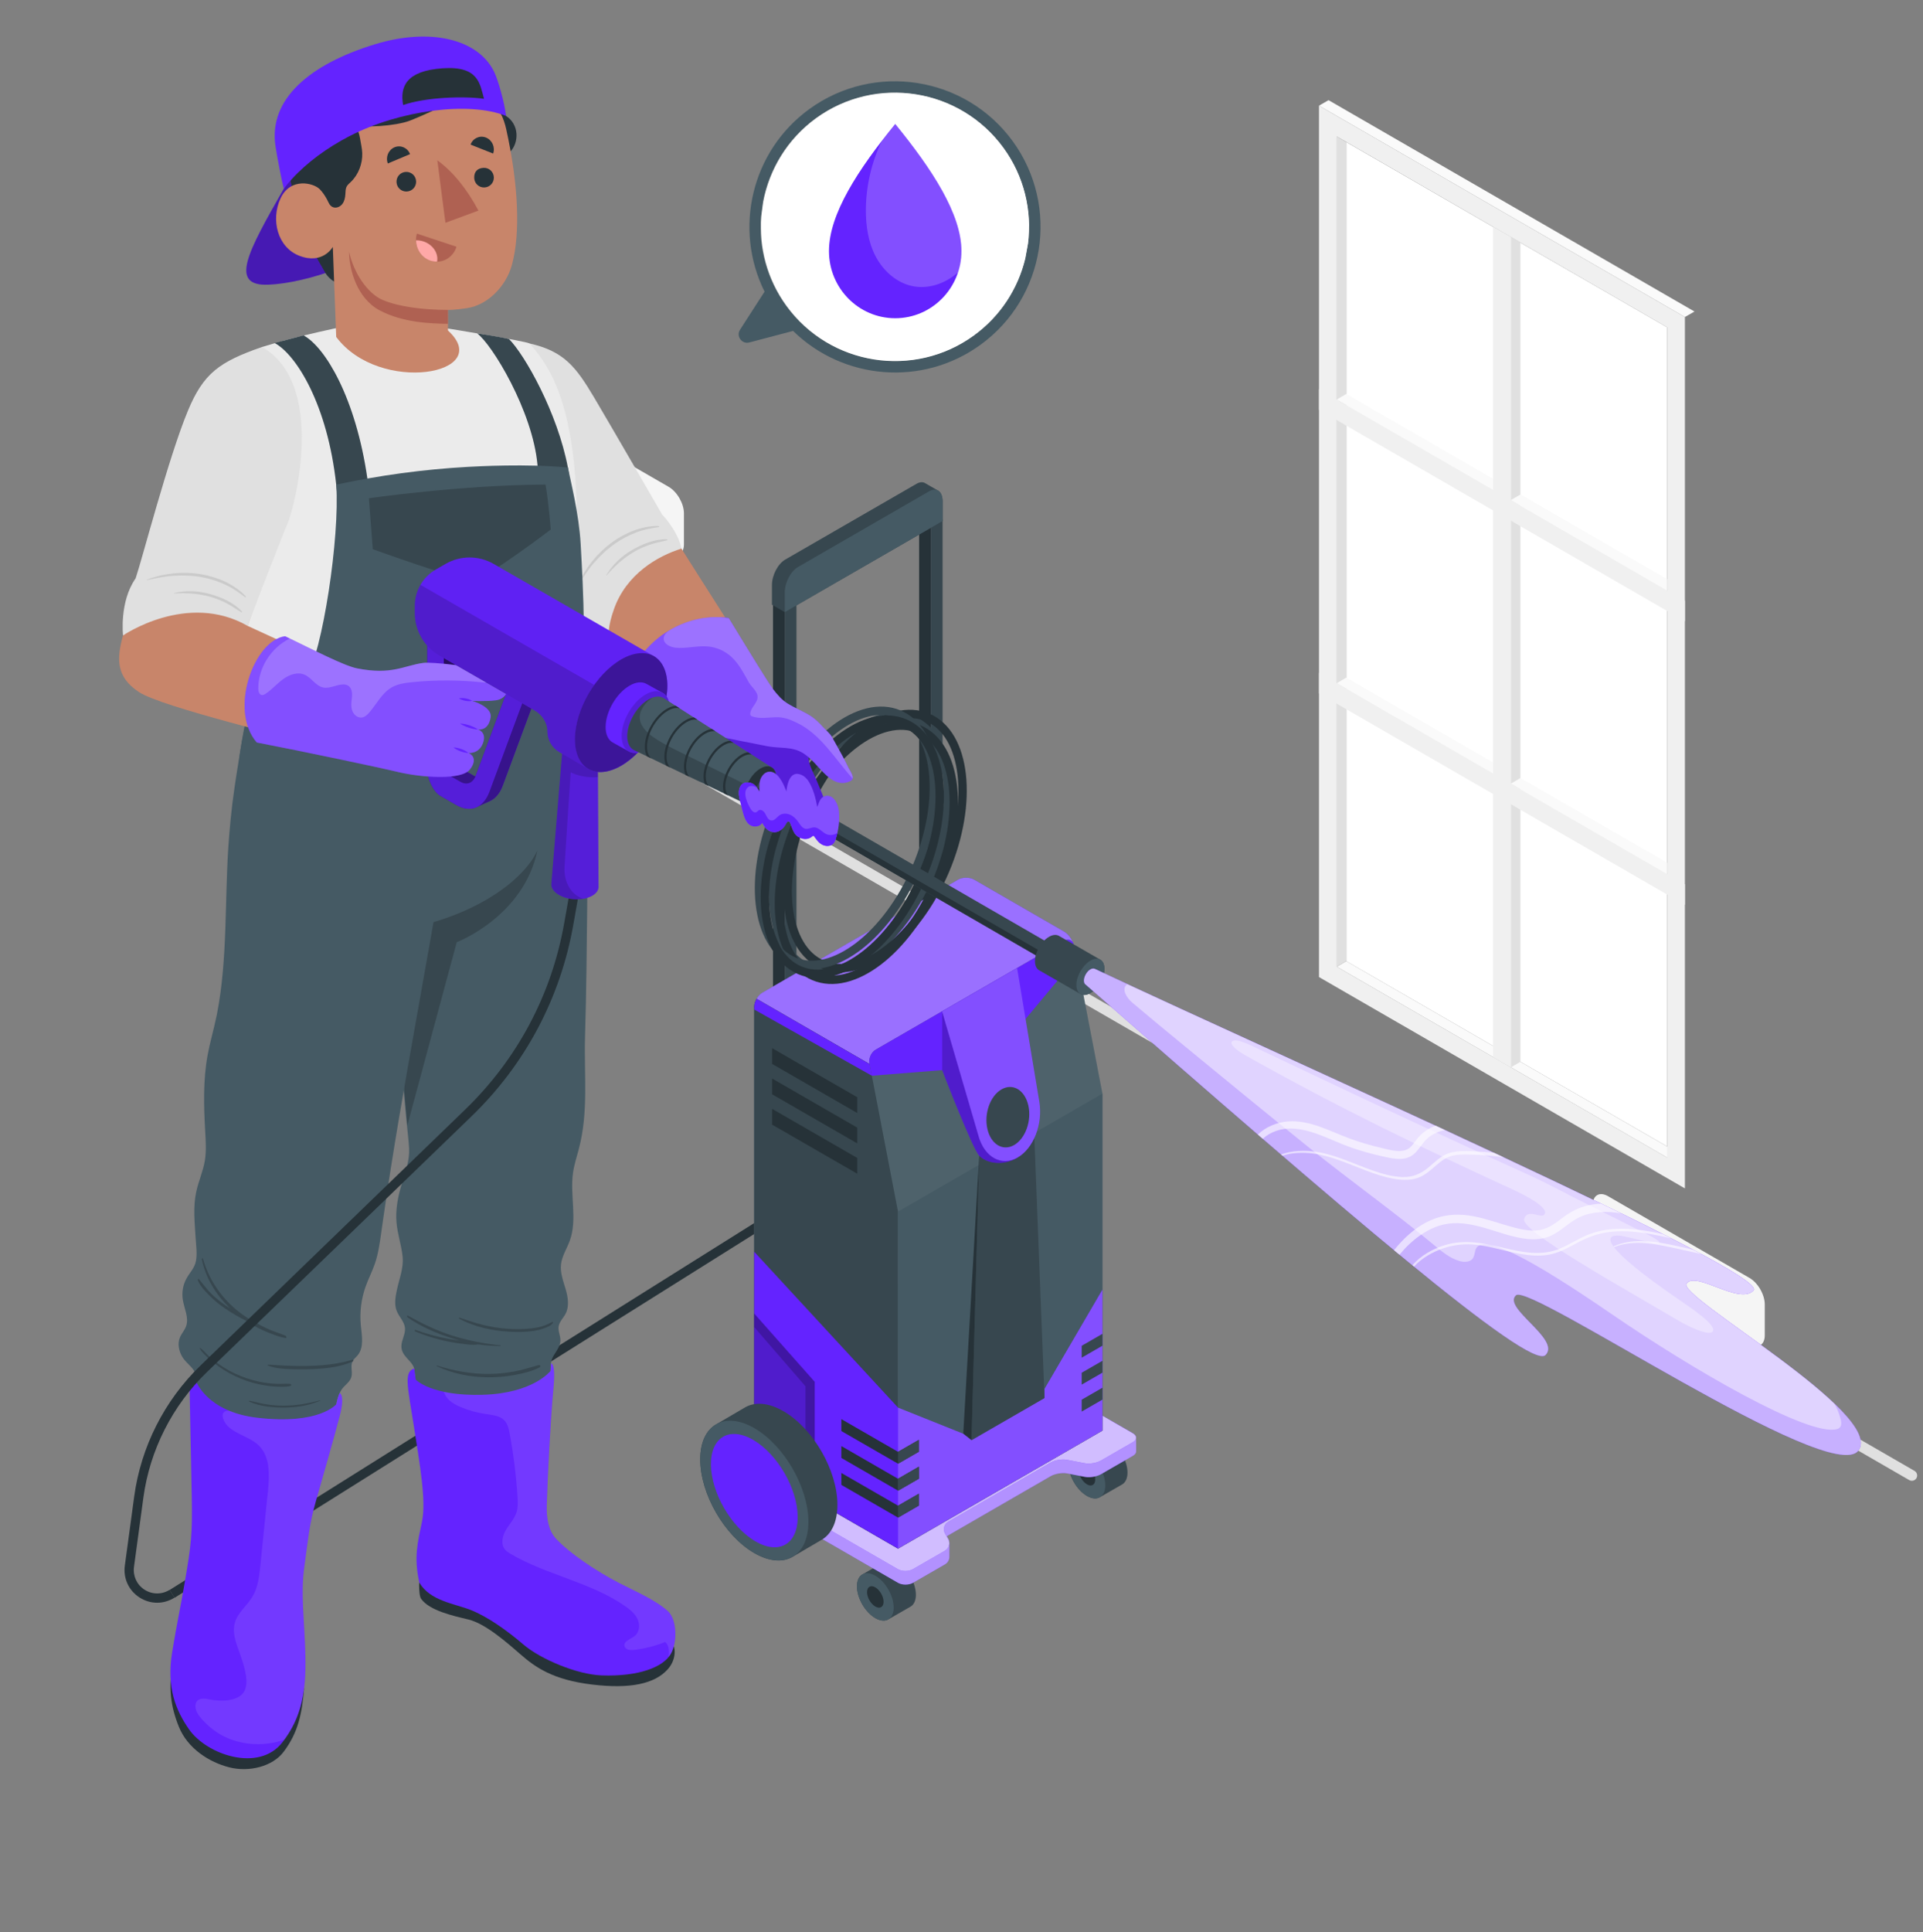 <svg width="227" height="228" viewBox="0 0 227 228" fill="none" xmlns="http://www.w3.org/2000/svg">
<rect x="0" y="0" width="227" height="228" fill="#808080" stroke="none"/>
<g clip-path="url(#clip0_50_465)">
<path d="M78.933 65.269L62.232 55.625C61.235 55.052 60.43 53.649 60.43 52.499V48.849C60.43 47.699 61.24 47.235 62.232 47.807L78.933 57.452C79.931 58.03 80.736 59.427 80.736 60.578V64.227C80.741 65.378 79.931 65.842 78.933 65.269Z" fill="#F5F5F5"/>
<path d="M189.817 141.165L206.518 150.81C207.516 151.383 208.321 152.785 208.321 153.936V157.585C208.321 158.736 207.511 159.2 206.518 158.627L189.817 148.983C188.82 148.41 188.015 147.007 188.015 145.857V142.207C188.015 141.057 188.82 140.588 189.817 141.165Z" fill="#F5F5F5"/>
<path d="M169.767 105.407L186.469 115.052C187.466 115.625 188.271 117.027 188.271 118.178V121.827C188.271 122.978 187.461 123.442 186.469 122.869L169.767 113.225C168.77 112.652 167.965 111.249 167.965 110.099V106.449C167.96 105.299 168.77 104.835 169.767 105.407Z" fill="#EBEBEB"/>
<path d="M191.318 66.425L174.617 56.78C173.619 56.208 172.814 54.805 172.814 53.654V50.005C172.814 48.854 173.624 48.39 174.617 48.963L191.318 58.607C192.316 59.18 193.121 60.583 193.121 61.733V65.383C193.121 66.533 192.316 66.998 191.318 66.425Z" fill="#EBEBEB"/>
<path d="M225.684 174.751C225.575 174.751 225.472 174.726 225.373 174.667L54.642 76.084C54.341 75.911 54.237 75.526 54.41 75.225C54.583 74.924 54.968 74.82 55.269 74.993L225.995 173.58C226.296 173.753 226.4 174.138 226.227 174.44C226.109 174.642 225.901 174.751 225.684 174.751Z" fill="#E0E0E0"/>
<path d="M197.906 135.941L196.79 136.607L157.803 114.089L158.914 113.427L197.906 135.941Z" fill="#FAFAFA"/>
<path d="M158.915 113.427L196.792 135.294V38.627L158.915 16.765V113.427Z" fill="white"/>
<path d="M155.699 115.304L198.894 140.247V37.417L155.699 12.474V115.304ZM157.803 16.109L196.796 38.627V136.607L157.803 114.089V16.109Z" fill="#F0F0F0"/>
<path d="M157.803 114.089L158.914 113.427V16.765L157.803 16.109V114.089Z" fill="#E0E0E0"/>
<path d="M196.79 101.837V103.146L157.803 80.627L158.914 79.965L196.79 101.837Z" fill="#FAFAFA"/>
<path d="M196.79 68.361V69.669L157.803 47.151L158.914 46.489L196.79 68.361Z" fill="#FAFAFA"/>
<path d="M155.699 12.469L156.83 11.822L200.025 36.765L198.894 37.412L155.699 12.469Z" fill="#FAFAFA"/>
<path d="M179.478 28.627L178.347 27.975V125.956L179.478 125.309V28.627Z" fill="#E0E0E0"/>
<path d="M176.247 26.765L178.346 27.975V125.956L176.247 124.741V26.765Z" fill="#F0F0F0"/>
<path d="M155.699 45.941V48.365L198.894 73.309V70.884L155.699 45.941Z" fill="#F0F0F0"/>
<path d="M155.699 79.407V81.832L198.894 106.775V104.351L155.699 79.407Z" fill="#F0F0F0"/>
<path d="M178.347 59.017L179.478 58.361L196.791 68.361V69.669L178.347 59.017Z" fill="#FAFAFA"/>
<path d="M178.347 92.479L179.478 91.822L196.791 101.822V103.131L178.347 92.479Z" fill="#FAFAFA"/>
<path d="M102.982 135.584L20.024 187.635L20.605 188.559L103.562 136.509L102.982 135.584Z" fill="#263238"/>
<path d="M94.019 71.279L92.631 72.079V117.635L94.019 116.835V71.279Z" fill="#37474F"/>
<path d="M91.249 71.279L92.632 72.079V117.635L91.249 116.835V71.279Z" fill="#263238"/>
<path d="M109.881 62.118L111.269 61.319V106.874L109.881 107.674V62.118Z" fill="#37474F"/>
<path d="M109.881 62.118L108.498 61.319V106.874L109.881 107.674V62.118Z" fill="#263238"/>
<path d="M109.248 57.042C108.972 56.854 108.597 56.859 108.187 57.096L92.695 66.035C91.831 66.533 91.125 67.876 91.125 69.032V71.363L92.636 72.237L111.268 61.486V59.156C111.268 58.533 111.066 58.099 110.745 57.901C110.473 57.738 109.5 57.205 109.248 57.042Z" fill="#37474F"/>
<path d="M94.207 66.909L109.698 57.97C110.563 57.472 111.269 58 111.269 59.156V61.486L92.637 72.237V69.906C92.637 68.751 93.338 67.407 94.207 66.909Z" fill="#455A64"/>
<path d="M101.796 185.802C101.406 186.03 101.159 186.514 101.159 187.205C101.159 188.588 102.127 190.267 103.327 190.958C103.925 191.304 104.468 191.338 104.858 191.111C105.248 190.884 107.09 189.827 107.48 189.605C107.87 189.378 108.117 188.894 108.117 188.202C108.117 186.82 107.149 185.141 105.949 184.449C105.352 184.104 104.809 184.069 104.418 184.296C104.023 184.523 102.186 185.575 101.796 185.802Z" fill="#37474F"/>
<path d="M103.327 190.958C103.925 191.304 104.468 191.338 104.858 191.111C105.248 190.884 105.495 190.4 105.495 189.709C105.495 188.326 104.527 186.647 103.327 185.956C102.73 185.61 102.186 185.575 101.796 185.802C101.406 186.03 101.159 186.514 101.159 187.205C101.159 188.588 102.132 190.267 103.327 190.958Z" fill="#455A64"/>
<path d="M103.326 189.59C103.598 189.748 103.84 189.763 104.018 189.659C104.196 189.555 104.304 189.338 104.304 189.027C104.304 188.405 103.865 187.644 103.326 187.328C103.055 187.17 102.813 187.156 102.635 187.259C102.457 187.363 102.349 187.58 102.349 187.891C102.349 188.518 102.788 189.274 103.326 189.59Z" fill="#263238"/>
<path d="M126.775 171.383C126.385 171.61 126.138 172.094 126.138 172.785C126.138 174.168 127.106 175.847 128.306 176.538C128.903 176.884 129.446 176.918 129.836 176.691C130.227 176.464 132.069 175.407 132.459 175.185C132.849 174.958 133.096 174.474 133.096 173.783C133.096 172.4 132.128 170.721 130.928 170.03C130.33 169.684 129.787 169.649 129.397 169.877C129.002 170.104 127.165 171.156 126.775 171.383Z" fill="#37474F"/>
<path d="M128.306 176.538C128.903 176.884 129.446 176.918 129.836 176.691C130.227 176.464 130.473 175.98 130.473 175.289C130.473 173.906 129.506 172.227 128.306 171.536C127.708 171.19 127.165 171.156 126.775 171.383C126.385 171.61 126.138 172.094 126.138 172.785C126.138 174.168 127.111 175.847 128.306 176.538Z" fill="#455A64"/>
<path d="M128.306 175.17C128.578 175.328 128.819 175.343 128.997 175.239C129.175 175.136 129.284 174.918 129.284 174.607C129.284 173.985 128.844 173.225 128.306 172.909C128.034 172.751 127.792 172.736 127.615 172.839C127.437 172.943 127.328 173.16 127.328 173.472C127.328 174.099 127.768 174.854 128.306 175.17Z" fill="#263238"/>
<path d="M134.113 169.679C134.113 169.491 133.989 169.309 133.747 169.165L114.71 158.173C114.221 157.891 113.426 157.891 112.937 158.173L109.165 160.351C108.839 160.538 108.651 160.884 108.651 161.235C108.651 161.407 108.651 162.558 108.651 162.839C108.651 163.012 108.695 163.19 108.789 163.353L108.957 163.644C108.903 163.694 108.844 163.738 108.774 163.778L96.676 170.765C96.187 171.047 95.337 171.19 94.779 171.086L92.631 170.672C92.073 170.563 91.229 170.706 90.74 170.993L86.967 173.17C86.72 173.314 86.602 173.496 86.602 173.684C86.602 173.872 86.602 175.101 86.602 175.284C86.602 175.472 86.725 175.654 86.967 175.797L106.004 186.79C106.493 187.072 107.288 187.072 107.777 186.79L111.555 184.612C111.886 184.42 112.068 184.069 112.068 183.714V182.114C112.068 181.941 112.024 181.768 111.93 181.61L111.762 181.318C111.816 181.269 111.876 181.225 111.945 181.185L124.044 174.197C124.532 173.916 125.382 173.773 125.94 173.876L128.088 174.291C128.646 174.4 129.49 174.257 129.979 173.97L133.752 171.793C133.999 171.649 134.118 171.467 134.118 171.279C134.113 171.096 134.113 169.867 134.113 169.679Z" fill="#6423FF"/>
<path opacity="0.5" d="M134.113 169.679C134.113 169.491 133.989 169.309 133.747 169.165L114.71 158.173C114.221 157.891 113.426 157.891 112.937 158.173L109.165 160.351C108.839 160.538 108.651 160.884 108.651 161.235C108.651 161.407 108.651 162.558 108.651 162.839C108.651 163.012 108.695 163.19 108.789 163.353L108.957 163.644C108.903 163.694 108.844 163.738 108.774 163.778L96.676 170.765C96.187 171.047 95.337 171.19 94.779 171.086L92.631 170.672C92.073 170.563 91.229 170.706 90.74 170.993L86.967 173.17C86.72 173.314 86.602 173.496 86.602 173.684C86.602 173.872 86.602 175.101 86.602 175.284C86.602 175.472 86.725 175.654 86.967 175.797L106.004 186.79C106.493 187.072 107.288 187.072 107.777 186.79L111.555 184.612C111.886 184.42 112.068 184.069 112.068 183.714V182.114C112.068 181.941 112.024 181.768 111.93 181.61L111.762 181.318C111.816 181.269 111.876 181.225 111.945 181.185L124.044 174.197C124.532 173.916 125.382 173.773 125.94 173.876L128.088 174.291C128.646 174.4 129.49 174.257 129.979 173.97L133.752 171.793C133.999 171.649 134.118 171.467 134.118 171.279C134.113 171.096 134.113 169.867 134.113 169.679Z" fill="white"/>
<path d="M112.933 158.173L109.16 160.351C108.671 160.632 108.503 161.259 108.785 161.748L109.145 162.375C109.427 162.864 109.259 163.491 108.77 163.773L96.671 170.76C96.182 171.042 95.333 171.185 94.775 171.081L92.627 170.667C92.069 170.558 91.224 170.701 90.73 170.988L86.953 173.165C86.464 173.447 86.464 173.906 86.953 174.188L105.99 185.18C106.479 185.462 107.274 185.462 107.762 185.18L111.54 183.002C112.029 182.721 112.197 182.094 111.916 181.605L111.555 180.978C111.274 180.489 111.441 179.862 111.93 179.575L124.029 172.588C124.518 172.306 125.367 172.163 125.921 172.267L128.069 172.681C128.627 172.79 129.471 172.647 129.96 172.36L133.738 170.183C134.227 169.901 134.227 169.442 133.738 169.156L114.701 158.163C114.217 157.891 113.422 157.891 112.933 158.173Z" fill="#6423FF"/>
<path opacity="0.7" d="M112.933 158.173L109.16 160.351C108.671 160.632 108.503 161.259 108.785 161.748L109.145 162.375C109.427 162.864 109.259 163.491 108.77 163.773L96.671 170.76C96.182 171.042 95.333 171.185 94.775 171.081L92.627 170.667C92.069 170.558 91.224 170.701 90.73 170.988L86.953 173.165C86.464 173.447 86.464 173.906 86.953 174.188L105.99 185.18C106.479 185.462 107.274 185.462 107.762 185.18L111.54 183.002C112.029 182.721 112.197 182.094 111.916 181.605L111.555 180.978C111.274 180.489 111.441 179.862 111.93 179.575L124.029 172.588C124.518 172.306 125.367 172.163 125.921 172.267L128.069 172.681C128.627 172.79 129.471 172.647 129.96 172.36L133.738 170.183C134.227 169.901 134.227 169.442 133.738 169.156L114.701 158.163C114.217 157.891 113.422 157.891 112.933 158.173Z" fill="white"/>
<path d="M115.002 103.812L125.609 109.936C126.137 110.242 126.656 110.968 126.77 111.565L130.137 129.062V131.126V168.83L106.009 182.76L89.026 172.958V118.815C89.026 118.207 89.451 117.467 89.98 117.165L113.096 103.817C113.624 103.511 114.478 103.511 115.002 103.812Z" fill="#455A64"/>
<g opacity="0.05">
<path d="M115.002 103.812L125.609 109.936C126.137 110.242 126.656 110.968 126.77 111.565L130.137 129.062V131.126V168.83L106.009 182.76L89.026 172.958V118.815C89.026 118.207 89.451 117.467 89.98 117.165L113.096 103.817C113.624 103.511 114.478 103.511 115.002 103.812Z" fill="white"/>
</g>
<path d="M102.636 125.496L102.651 125.57L89.308 117.867C89.481 117.565 89.718 117.309 89.979 117.156L113.095 103.812C113.619 103.506 114.473 103.506 115.001 103.812L125.609 109.936C126.088 110.217 126.567 110.849 126.725 111.407C126.557 110.933 126.088 110.76 125.609 111.032L103.382 123.867C102.853 124.173 102.517 124.899 102.636 125.496Z" fill="#6423FF"/>
<g opacity="0.35">
<path d="M102.636 125.496L102.651 125.57L89.308 117.867C89.481 117.565 89.718 117.309 89.979 117.156L113.095 103.812C113.619 103.506 114.473 103.506 115.001 103.812L125.609 109.936C126.088 110.217 126.567 110.849 126.725 111.407C126.557 110.933 126.088 110.76 125.609 111.032L103.382 123.867C102.853 124.173 102.517 124.899 102.636 125.496Z" fill="white"/>
</g>
<path d="M106.004 145.052L106.009 182.756L89.026 172.953V118.81C89.026 118.509 89.135 118.173 89.308 117.872L102.651 125.57L106.004 142.988V145.052Z" fill="#37474F"/>
<path d="M91.145 123.694V125.556L101.195 131.348V129.486L91.145 123.694ZM91.145 129.141L101.195 134.933V133.072L91.145 127.279V129.141ZM91.145 132.721L101.195 138.514V136.652L91.145 130.859V132.721Z" fill="#263238"/>
<path d="M111.214 126.286L120.138 121.363L127.056 113.062L126.77 111.565C126.656 110.968 126.138 110.731 125.609 111.037L103.377 123.867C102.849 124.173 102.518 124.899 102.632 125.496L102.913 126.948L111.214 126.286Z" fill="#6423FF"/>
<path d="M106.004 142.988L106.009 182.756L130.137 168.825V129.057L106.004 142.988Z" fill="#455A64"/>
<path d="M115.589 136.385L114.686 169.97L123.303 164.998L122.019 132.232L115.589 136.385Z" fill="#37474F"/>
<path d="M115.589 136.385L114.686 169.97L113.708 169.2L115.589 136.385Z" fill="#263238"/>
<path d="M89.026 147.719L106.009 166.119L113.708 169.2L114.686 169.97L123.303 164.998V163.901L130.137 152.188V168.825L106.009 182.756L89.026 172.953V147.719Z" fill="#6423FF"/>
<path opacity="0.2" d="M89.026 155.012L96.172 163.072V177.081L89.026 172.953V155.012Z" fill="black"/>
<path opacity="0.2" d="M89.026 156.607L95.081 163.6V176.464L96.172 177.081V163.072L89.026 155.012V156.607Z" fill="black"/>
<path d="M84.528 168.094C83.372 168.76 82.656 170.193 82.656 172.227C82.656 176.296 85.516 181.249 89.037 183.284C90.799 184.301 92.394 184.4 93.55 183.733C94.706 183.067 95.827 182.39 96.982 181.723C98.138 181.057 98.854 179.625 98.854 177.59C98.854 173.521 95.995 168.573 92.474 166.533C90.711 165.516 89.115 165.417 87.96 166.084C86.804 166.751 85.683 167.427 84.528 168.094Z" fill="#37474F"/>
<path d="M89.041 183.279C90.804 184.296 92.399 184.395 93.555 183.728C94.71 183.062 95.427 181.63 95.427 179.595C95.427 175.526 92.567 170.578 89.046 168.538C87.283 167.521 85.688 167.422 84.533 168.089C83.377 168.756 82.661 170.188 82.661 172.222C82.661 176.296 85.516 181.244 89.041 183.279Z" fill="#455A64"/>
<path d="M89.115 181.867C90.528 182.706 91.802 182.8 92.716 182.272C93.629 181.743 94.182 180.598 94.162 178.953C94.123 175.664 91.797 171.635 88.967 169.956C87.555 169.116 86.281 169.022 85.367 169.551C84.454 170.079 83.901 171.225 83.92 172.869C83.96 176.158 86.286 180.183 89.115 181.867Z" fill="#6423FF"/>
<path opacity="0.2" d="M106.01 166.119V182.756L130.138 168.825V152.188L123.304 163.901V164.998L114.686 169.97L113.709 169.2L106.01 166.119Z" fill="white"/>
<path d="M127.688 158.82V160.222L130.138 158.81V157.407L127.688 158.82ZM127.688 163.402L130.138 161.99V160.588L127.688 162V163.402ZM127.688 166.583L130.138 165.17V163.768L127.688 165.18V166.583Z" fill="#37474F"/>
<path d="M106.01 171.333L99.318 167.472V168.879L106.01 172.736L108.459 171.323V169.921L106.01 171.333Z" fill="#263238"/>
<path d="M106.01 171.333V172.736L108.459 171.323V169.921L106.01 171.333Z" fill="#37474F"/>
<path d="M106.01 174.514L99.318 170.652V172.054L106.01 175.916L108.459 174.504V173.096L106.01 174.514Z" fill="#263238"/>
<path d="M106.01 174.514V175.916L108.459 174.504V173.096L106.01 174.514Z" fill="#37474F"/>
<path d="M106.01 177.689L99.318 173.827V175.235L106.01 179.096L108.459 177.679V176.277L106.01 177.689Z" fill="#263238"/>
<path d="M106.01 174.514V175.916L108.459 174.504V173.096L106.01 174.514Z" fill="#37474F"/>
<path d="M106.01 177.689V179.096L108.459 177.679V176.277L106.01 177.689Z" fill="#37474F"/>
<path d="M120.138 136.593C118.385 137.679 116.415 137.264 115.59 136.385C114.761 135.506 111.215 126.286 111.215 126.286V119.358L120.138 136.593Z" fill="#6423FF"/>
<path opacity="0.2" d="M120.138 136.593C118.385 137.679 116.415 137.264 115.59 136.385C114.761 135.506 111.215 126.286 111.215 126.286V119.358L120.138 136.593Z" fill="black"/>
<path d="M120.138 136.593C122.01 135.511 123.121 132.647 122.687 130.02L120.064 114.247L111.21 119.358L115.536 134.148C116.262 136.612 118.267 137.674 120.138 136.593Z" fill="#6423FF"/>
<path opacity="0.2" d="M120.138 136.593C122.01 135.511 123.121 132.647 122.687 130.02L120.064 114.247L111.21 119.358L115.536 134.148C116.262 136.612 118.267 137.674 120.138 136.593Z" fill="white"/>
<path d="M116.558 133.235C116.973 135.047 118.385 135.896 119.719 135.126C121.052 134.356 121.798 132.262 121.388 130.449C120.973 128.637 119.561 127.788 118.227 128.558C116.889 129.323 116.143 131.417 116.558 133.235Z" fill="#37474F"/>
<path d="M102.652 125.57L89.314 117.872C89.141 118.173 89.032 118.504 89.032 118.81V119.136L102.919 126.948L102.652 125.57Z" fill="#6423FF"/>
<path d="M109.822 103.093C113.248 95.042 112.333 86.944 107.778 85.005C103.223 83.067 96.753 88.022 93.327 96.073C89.9 104.124 90.816 112.223 95.371 114.161C99.926 116.099 106.396 111.144 109.822 103.093Z" stroke="#37474F" stroke-width="0.988" stroke-miterlimit="10"/>
<path d="M111.555 102.762C114.981 94.711 114.066 86.613 109.511 84.674C104.956 82.736 98.485 87.691 95.059 95.742C91.633 103.793 92.548 111.892 97.103 113.83C101.658 115.768 108.128 110.813 111.555 102.762Z" stroke="#263238" stroke-width="0.988" stroke-miterlimit="10"/>
<path d="M110.516 104.142C113.942 96.091 113.027 87.992 108.472 86.054C103.916 84.115 97.446 89.071 94.02 97.122C90.594 105.173 91.509 113.271 96.064 115.209C100.619 117.148 107.089 112.193 110.516 104.142Z" stroke="#263238" stroke-width="0.988" stroke-miterlimit="10"/>
<path d="M108.165 102.384C111.591 94.333 110.676 86.235 106.121 84.297C101.566 82.358 95.096 87.313 91.669 95.364C88.243 103.416 89.158 111.514 93.713 113.452C98.269 115.391 104.739 110.435 108.165 102.384Z" stroke="#37474F" stroke-width="0.988" stroke-miterlimit="10"/>
<path d="M108.856 103.435C112.283 95.384 111.367 87.286 106.812 85.347C102.257 83.409 95.787 88.364 92.361 96.415C88.935 104.466 89.85 112.564 94.405 114.503C98.96 116.441 105.43 111.486 108.856 103.435Z" stroke="#263238" stroke-width="0.988" stroke-miterlimit="10"/>
<path d="M68.865 85.422C69.482 95.027 69.359 104.726 69.23 114.346C69.196 116.998 69.141 119.644 69.062 122.296C68.929 126.815 69.497 131.19 68.317 135.635C68.07 136.558 67.773 137.472 67.64 138.415C67.265 141.067 68.174 143.877 67.265 146.4C66.924 147.343 66.336 148.217 66.223 149.215C66.114 150.202 66.485 151.17 66.766 152.123C67.048 153.077 67.225 154.148 66.766 155.032C66.504 155.541 66.035 155.96 65.946 156.528C65.857 157.086 66.168 157.639 66.154 158.202C66.134 158.864 65.695 159.417 65.349 159.985C64.944 160.657 65.048 161.156 64.988 161.872C64.924 162.598 64.731 163.338 64.657 164.074C64.509 165.546 64.361 167.022 64.213 168.494C64.07 169.901 63.931 171.309 63.783 172.716C63.783 172.716 56.697 175.486 50.366 172.963C50.169 170.899 49.892 168.839 49.601 166.785C49.443 165.684 49.285 164.583 49.127 163.481C49.028 162.8 48.889 161.496 48.889 161.496C48.633 160.548 47.388 160.079 47.383 158.894C47.378 158.143 47.882 157.447 47.803 156.701C47.724 155.956 47.097 155.393 46.825 154.696C46.534 153.951 46.667 153.106 46.83 152.321C47.097 151.017 47.665 149.644 47.527 148.311C47.388 146.953 46.929 145.654 46.806 144.296C46.667 142.701 46.993 141.116 47.462 139.6C47.862 138.306 48.361 136.923 48.292 135.551C48.238 134.499 48.094 133.442 47.996 132.395C47.586 127.995 47.171 123.59 46.761 119.19C46.277 114.01 45.793 108.83 45.309 103.649C44.904 99.333 44.504 95.022 44.099 90.706C43.931 88.904 43.764 87.096 43.596 85.294L68.865 85.422Z" fill="#455A64"/>
<path d="M63.625 161.086C62.657 161.348 61.704 161.669 60.717 161.852C59.744 162.03 58.761 162.133 57.769 162.143C55.665 162.168 53.561 161.778 51.561 161.141C51.532 161.131 51.517 161.205 51.541 161.215C53.433 162.114 55.482 162.514 57.571 162.538C58.613 162.548 59.665 162.464 60.687 162.277C61.719 162.089 62.806 161.837 63.734 161.343C63.858 161.279 63.749 161.057 63.625 161.086ZM54.623 158.593C55.181 158.657 55.853 158.775 56.416 158.657C57.295 158.785 58.178 158.83 59.067 158.844C59.102 158.844 59.117 158.77 59.082 158.765C57.201 158.593 55.295 158.202 53.487 157.649C51.601 157.067 49.853 156.212 48.134 155.254C48.035 155.2 48.02 155.398 48.085 155.442C49.709 156.578 51.591 157.388 53.477 157.97C53.729 158.049 53.986 158.123 54.243 158.193C53.764 158.133 53.29 158.064 52.816 157.975C51.527 157.738 50.263 157.378 49.028 156.938C48.944 156.909 48.944 157.096 49.008 157.126C50.208 157.635 51.453 158.015 52.732 158.286C53.359 158.42 53.986 158.518 54.623 158.593ZM65.25 156.01C65.048 156.049 64.865 156.173 64.672 156.262C64.44 156.365 64.208 156.459 63.961 156.528C63.527 156.652 63.087 156.726 62.638 156.775C61.695 156.874 60.732 156.874 59.788 156.8C58.865 156.726 57.946 156.583 57.043 156.36C56.085 156.128 55.166 155.812 54.233 155.496C54.169 155.477 54.159 155.595 54.208 155.62C55.996 156.593 58.104 157.047 60.124 157.156C61.082 157.21 62.06 157.21 63.008 157.062C63.408 156.998 63.803 156.909 64.183 156.77C64.554 156.637 65.053 156.454 65.28 156.109C65.299 156.084 65.304 156 65.25 156.01Z" fill="#37474F"/>
<path d="M48.085 132.805L46.119 109.886C55.304 108.672 61.739 104.118 63.443 100.336C61.803 108.202 53.917 111.19 53.917 111.19L48.085 132.805Z" fill="#37474F"/>
<path d="M79.433 194.148C79.615 194.153 79.996 195.664 78.845 196.973C77.285 198.741 74.337 199.328 69.922 198.8C65.235 198.242 63.166 196.736 61.438 195.23C59.704 193.723 57.275 191.6 55.294 191.121C53.453 190.677 50.712 190.074 49.714 188.686C49.349 188.178 49.512 185.901 49.512 185.901L79.433 194.148Z" fill="#263238"/>
<path d="M48.845 168.252C48.109 163.56 47.645 161.891 48.904 161.496L49.072 162.815C49.072 162.815 50.914 164.77 56.939 164.607C62.964 164.444 64.993 161.788 64.993 161.788L65.048 160.909C65.048 160.909 65.621 160.785 65.329 163.837C64.993 167.353 64.643 174.069 64.539 177.679C64.499 179.062 64.702 180.607 65.655 181.615C67.26 183.309 70.253 185.348 73.097 186.82C74.924 187.763 77.295 188.756 78.83 190.123C79.936 191.111 79.966 193.852 79.181 195.195C78.272 196.746 75.408 197.872 71.023 197.718C68.154 197.62 63.833 195.822 61.793 194.079C59.828 192.395 57.581 190.81 55.625 190.02C53.709 189.249 50.771 188.953 49.497 186.76C48.83 183.763 49.309 181.995 49.818 179.551C50.327 177.101 49.556 172.83 48.845 168.252Z" fill="#6423FF"/>
<path opacity="0.1" d="M78.939 195.521C79.027 195.412 79.106 195.304 79.171 195.19C79.961 193.847 79.931 191.101 78.82 190.118C77.284 188.751 74.919 187.758 73.087 186.815C70.242 185.348 67.255 183.304 65.645 181.61C64.692 180.607 64.489 179.057 64.529 177.674C64.632 174.064 64.983 167.348 65.319 163.832C65.61 160.78 65.037 160.904 65.037 160.904L64.983 161.783C64.983 161.783 62.948 164.439 56.929 164.602C55.037 164.652 53.556 164.494 52.41 164.252C52.43 164.346 52.455 164.435 52.494 164.518C52.84 165.289 53.64 165.748 54.425 166.069C55.373 166.459 56.366 166.731 57.383 166.879C58.158 166.993 59.018 167.067 59.551 167.639C59.936 168.049 60.059 168.632 60.163 169.185C60.618 171.644 60.929 174.128 61.092 176.627C61.131 177.249 61.161 177.881 60.973 178.474C60.726 179.249 60.134 179.857 59.719 180.558C59.304 181.259 59.092 182.207 59.595 182.844C59.778 183.077 60.035 183.235 60.287 183.383C64.563 185.891 69.724 186.711 73.793 189.546C74.385 189.96 74.968 190.435 75.269 191.091C75.566 191.748 75.492 192.627 74.919 193.067C74.435 193.442 73.566 193.684 73.724 194.277C73.837 194.706 74.42 194.765 74.859 194.711C76.119 194.558 77.353 194.242 78.529 193.773C79.003 194.198 78.988 194.849 78.939 195.521Z" fill="white"/>
<path d="M26.602 109.541C26.479 112.933 26.262 116.321 25.62 119.62C25.59 119.763 25.561 119.906 25.531 120.049C25.215 121.561 24.775 123.042 24.499 124.563C23.96 127.531 24.054 130.573 24.227 133.585C24.291 134.711 24.365 135.847 24.183 136.958C23.97 138.237 23.417 139.437 23.151 140.706C22.785 142.454 22.978 144.242 23.086 146.005C23.141 146.889 23.294 147.901 23.136 148.78C22.973 149.674 22.4 150.143 21.975 150.948C21.595 151.674 21.452 152.519 21.57 153.328C21.728 154.41 22.336 155.506 21.96 156.528C21.788 157.002 21.417 157.388 21.23 157.857C20.933 158.583 21.116 159.437 21.511 160.114C22.044 161.022 23.116 161.472 23.121 162.548C23.126 163.679 23.121 164.815 23.131 165.946C23.141 168.099 23.165 170.252 23.19 172.405C23.225 174.963 23.269 177.521 23.323 180.079C23.323 180.099 23.314 180.193 23.328 180.207C23.328 180.207 25.175 182.291 30.138 182.785C34.558 183.225 36.039 181.072 36.039 181.072C36.276 180.726 36.306 179.96 36.4 179.561C36.731 178.188 37.057 176.815 37.388 175.437C37.857 173.472 38.326 171.506 38.795 169.541C39.067 168.4 39.338 167.254 39.61 166.114C39.812 165.264 39.961 164.291 40.597 163.649C40.943 163.299 41.353 162.963 41.481 162.484C41.644 161.891 41.338 161.215 41.61 160.662C41.748 160.385 42.005 160.198 42.202 159.961C42.998 159.022 42.711 157.625 42.593 156.405C42.444 154.864 42.637 153.294 43.156 151.837C43.486 150.909 43.946 150.03 44.262 149.101C44.642 147.985 44.81 146.81 44.978 145.64C45.081 144.914 45.185 144.193 45.289 143.467C46.38 135.872 47.704 128.346 49.052 120.79C50.321 113.689 51.57 106.583 52.81 99.477C53.58 95.072 54.355 90.662 55.101 86.252C55.101 86.252 29.086 85.407 29.081 85.407C28.79 85.397 27.778 92.311 27.669 93.047C27.328 95.368 27.106 97.704 26.948 100.044C26.746 103.175 26.716 106.361 26.602 109.541Z" fill="#455A64"/>
<path d="M32.86 163.649C33.334 163.664 33.857 163.679 34.321 163.551C34.43 163.521 34.356 163.318 34.267 163.314C33.734 163.279 33.195 163.328 32.657 163.309C32.148 163.289 31.64 163.239 31.136 163.156C30.218 163.002 29.314 162.751 28.45 162.405C27.477 162.02 26.558 161.511 25.709 160.899C25.339 160.632 24.988 160.346 24.647 160.039C24.306 159.728 23.985 159.284 23.585 159.052C23.566 159.037 23.556 159.081 23.561 159.091C23.788 159.565 24.237 159.951 24.622 160.301C25.013 160.657 25.422 160.988 25.857 161.294C26.637 161.842 27.482 162.306 28.361 162.672C29.319 163.072 30.321 163.353 31.349 163.506C31.847 163.59 32.351 163.635 32.86 163.649ZM26.529 154.385C27.304 154.919 28.139 155.412 28.998 155.842C29.363 156.089 29.739 156.321 30.129 156.533C30.697 156.844 31.284 157.116 31.892 157.348C32.474 157.575 33.106 157.822 33.729 157.906C33.862 157.926 33.813 157.684 33.729 157.644C33.151 157.393 32.534 157.21 31.951 156.968C31.571 156.81 31.195 156.622 30.825 156.439C30.341 156.148 29.842 155.877 29.343 155.615C28.682 155.195 28.055 154.731 27.477 154.202C25.813 152.677 24.573 150.741 23.966 148.558C23.931 148.435 23.798 148.499 23.823 148.612C24.267 150.775 25.452 152.736 27.032 154.267C27.087 154.316 27.146 154.365 27.2 154.415C27.042 154.316 26.879 154.227 26.721 154.119C26.134 153.719 25.576 153.279 25.057 152.79C24.465 152.232 24.02 151.59 23.497 150.973C23.388 150.844 23.319 151.012 23.363 151.116C23.64 151.798 24.242 152.41 24.756 152.923C25.294 153.472 25.897 153.951 26.529 154.385ZM41.61 160.464C39.289 161.165 36.869 161.249 34.46 161.19C33.704 161.17 32.949 161.126 32.188 161.072C31.985 161.057 31.778 161.042 31.576 161.067C31.556 161.106 31.605 161.141 31.645 161.156C32.519 161.496 33.432 161.546 34.366 161.575C35.581 161.615 36.805 161.605 38.02 161.501C39.269 161.398 40.524 161.18 41.669 160.652C41.748 160.622 41.699 160.439 41.61 160.464ZM33.497 165.886C32.805 165.886 32.119 165.837 31.437 165.728C30.761 165.625 30.109 165.432 29.442 165.304C29.398 165.294 29.388 165.398 29.422 165.412C30.731 166.005 32.331 166.133 33.748 166.109C35.146 166.084 36.509 165.847 37.798 165.304C37.813 165.299 37.822 165.249 37.798 165.254C36.395 165.625 34.953 165.886 33.497 165.886Z" fill="#37474F"/>
<path d="M35.896 199.269C35.639 202.37 35.156 204.494 33.496 206.716C32.188 208.474 29.407 209.161 27.067 208.568C24.726 207.975 22.153 206.365 21.111 203.773C20.163 201.422 19.832 199.156 20.42 196.291L35.896 199.269Z" fill="#263238"/>
<path d="M37.25 177.294C36.514 179.906 36.381 181.59 35.916 184.963C35.467 188.222 35.946 191.091 36.05 195.417C36.148 199.605 35.605 202.706 33.334 205.62C30.549 209.195 24.4 207.077 22.321 204.094C20.781 201.886 19.64 199.2 20.316 195.022C20.909 191.368 21.274 189.936 21.857 186.454C22.553 182.301 22.726 181.225 22.632 176.479C22.539 171.733 22.435 166.361 22.39 164.267C22.361 163.012 22.316 162.41 23.126 162.415V162.963C23.126 162.963 24.376 166.593 30.331 167.304C37.719 168.183 39.704 165.709 39.704 165.709C39.798 165.21 39.926 164.746 40.094 164.395C40.094 164.395 40.746 164.602 40.139 166.963C39.373 169.931 37.986 174.681 37.25 177.294Z" fill="#6423FF"/>
<path opacity="0.1" d="M37.249 177.294C37.985 174.681 39.373 169.931 40.138 166.968C40.751 164.602 40.094 164.4 40.094 164.4C39.921 164.746 39.798 165.215 39.704 165.714C39.704 165.714 37.719 168.188 30.331 167.309C28.998 167.151 27.911 166.839 27.012 166.464C26.756 166.469 26.504 166.528 26.366 166.731C26.237 166.919 26.262 167.17 26.331 167.388C26.859 169.111 29.24 169.323 30.538 170.578C31.911 171.901 31.817 174.084 31.625 175.98C31.328 178.884 31.037 181.788 30.741 184.691C30.608 185.985 30.464 187.323 29.793 188.435C29.161 189.491 28.079 190.291 27.733 191.472C27.299 192.933 28.114 194.43 28.568 195.881C28.889 196.904 29.417 198.632 28.805 199.644C28.109 200.805 26.03 200.805 24.84 200.573C24.287 200.464 23.61 200.321 23.254 200.751C23.111 200.923 23.062 201.16 23.067 201.388C23.091 202 23.496 202.523 23.906 202.973C25.205 204.39 26.696 205.259 28.588 205.649C30.227 205.99 31.98 205.862 33.566 205.304C35.635 202.484 36.138 199.457 36.044 195.422C35.941 191.091 35.462 188.227 35.911 184.968C36.385 181.595 36.514 179.906 37.249 177.294Z" fill="white"/>
<path d="M80.445 64.746L79.265 63.121C79.265 63.121 77.759 62.573 74.169 66.691C70.579 70.805 70.756 75.501 70.756 75.501C70.756 75.501 71.981 76.015 72.519 76.42L83.966 89.496L93.704 85.215C91.858 82.864 80.445 64.746 80.445 64.746Z" fill="#C8856A"/>
<path d="M92.149 83.659C94.015 84.958 96.084 86.272 97.186 88.306C97.576 89.027 96.628 88.637 96.247 88.677C95.823 88.721 95.398 88.919 95.428 89.417C95.482 90.277 96.035 91.23 96.361 92.015C97.092 93.773 97.877 95.536 98.208 97.422C97.758 97.536 97.284 97.412 96.835 97.284C93.996 96.474 91.166 95.63 88.351 94.746C87.828 94.583 87.299 94.415 86.83 94.133C86.099 93.694 85.551 93.012 85.067 92.316C84.193 91.062 83.462 89.719 82.731 88.38C82.02 87.077 81.309 85.768 80.815 84.37C80.573 83.689 80.386 82.968 80.47 82.252C80.549 81.536 80.944 80.815 81.605 80.523C82.119 80.296 82.707 80.341 83.265 80.395C84.642 80.528 86.035 80.662 87.359 81.077C89.092 81.615 90.652 82.617 92.149 83.659Z" fill="#6423FF"/>
<path opacity="0.15" d="M92.149 83.659C94.015 84.958 96.084 86.272 97.186 88.306C97.576 89.027 96.628 88.637 96.247 88.677C95.823 88.721 95.398 88.919 95.428 89.417C95.482 90.277 96.035 91.23 96.361 92.015C97.092 93.773 97.877 95.536 98.208 97.422C97.758 97.536 97.284 97.412 96.835 97.284C93.996 96.474 91.166 95.63 88.351 94.746C87.828 94.583 87.299 94.415 86.83 94.133C86.099 93.694 85.551 93.012 85.067 92.316C84.193 91.062 83.462 89.719 82.731 88.38C82.02 87.077 81.309 85.768 80.815 84.37C80.573 83.689 80.386 82.968 80.47 82.252C80.549 81.536 80.944 80.815 81.605 80.523C82.119 80.296 82.707 80.341 83.265 80.395C84.642 80.528 86.035 80.662 87.359 81.077C89.092 81.615 90.652 82.617 92.149 83.659Z" fill="black"/>
<path d="M100.667 91.684C100.682 91.802 100.667 91.906 100.603 91.995C100.534 92.089 100.435 92.148 100.331 92.198C99.131 92.76 98.109 92.069 97.279 91.245C96.465 90.43 95.763 89.472 94.766 88.859C93.482 88.074 92.045 88.341 90.623 88.069C89.181 87.798 85.684 87.087 85.684 87.087L82.484 87.926L74.578 79.165C76.632 74.993 81.22 72.281 86.01 72.914C86.01 72.914 89.507 78.657 90.598 80.346C91.032 81.017 91.378 81.57 92.074 82.291C92.702 82.948 93.378 83.274 94.198 83.684C94.667 83.916 95.329 84.237 95.763 84.533C96.218 84.84 96.716 85.309 97.077 85.719C97.427 86.119 97.946 86.504 98.208 86.968C98.627 87.714 99.042 88.454 99.447 89.205C99.694 89.669 99.941 90.138 100.173 90.612C100.292 90.859 100.623 91.319 100.667 91.684Z" fill="#6423FF"/>
<path opacity="0.2" d="M100.667 91.684C100.682 91.802 100.667 91.906 100.603 91.995C100.534 92.089 100.435 92.148 100.331 92.198C99.131 92.76 98.109 92.069 97.279 91.245C96.465 90.43 95.763 89.472 94.766 88.859C93.482 88.074 92.045 88.341 90.623 88.069C89.181 87.798 85.684 87.087 85.684 87.087L82.484 87.926L74.578 79.165C76.632 74.993 81.22 72.281 86.01 72.914C86.01 72.914 89.507 78.657 90.598 80.346C91.032 81.017 91.378 81.57 92.074 82.291C92.702 82.948 93.378 83.274 94.198 83.684C94.667 83.916 95.329 84.237 95.763 84.533C96.218 84.84 96.716 85.309 97.077 85.719C97.427 86.119 97.946 86.504 98.208 86.968C98.627 87.714 99.042 88.454 99.447 89.205C99.694 89.669 99.941 90.138 100.173 90.612C100.292 90.859 100.623 91.319 100.667 91.684Z" fill="white"/>
<path opacity="0.2" d="M99.442 89.21C99.042 88.459 98.623 87.714 98.203 86.973C97.941 86.509 97.422 86.124 97.072 85.724C96.711 85.309 96.213 84.844 95.758 84.538C95.324 84.247 94.662 83.926 94.193 83.689C93.373 83.279 92.697 82.953 92.069 82.296C91.378 81.57 91.027 81.017 90.593 80.351C89.566 78.761 86.41 73.585 86.04 72.978C85.664 72.909 85.284 72.859 84.899 72.835C82.775 72.775 80.731 73.363 78.968 74.42C78.647 74.652 78.356 74.953 78.346 75.343C78.331 75.99 79.087 76.361 79.729 76.435C81.008 76.573 82.296 76.173 83.576 76.291C84.583 76.385 85.551 76.81 86.302 77.487C87.23 78.321 87.788 79.472 88.41 80.553C88.741 81.126 89.492 81.62 89.422 82.346C89.358 83.022 88.632 83.496 88.563 84.178C88.553 84.257 88.558 84.341 88.598 84.41C88.647 84.489 88.741 84.528 88.83 84.558C89.704 84.844 90.623 84.677 91.521 84.642C92.489 84.603 93.215 84.884 94.084 85.304C96.899 86.657 98.563 89.556 100.647 91.882C100.662 91.822 100.667 91.758 100.657 91.694C100.613 91.328 100.277 90.864 100.158 90.627C99.936 90.143 99.694 89.679 99.442 89.21Z" fill="white"/>
<path d="M62.514 40.533C66.598 41.452 68.005 43.328 70.139 46.919C72.272 50.514 78.159 60.716 78.159 60.716C78.159 60.716 80.025 62.622 80.445 64.741C77.64 65.61 73.941 67.748 72.484 71.862C71.028 75.975 72.519 76.415 72.519 76.415C72.519 76.415 71.442 77.121 69.62 75.457C67.798 73.793 60.129 59.718 60.129 59.718L62.514 40.533Z" fill="#E0E0E0"/>
<path opacity="0.1" d="M77.719 62.069C75.763 62.049 73.793 62.874 72.233 64.01C70.499 65.274 69.052 67.077 68.203 69.047C68.193 69.067 68.228 69.111 68.242 69.086C68.83 68.158 69.408 67.235 70.134 66.405C70.874 65.561 71.699 64.78 72.623 64.138C73.403 63.595 74.252 63.156 75.141 62.815C76.001 62.489 76.874 62.336 77.773 62.197C77.862 62.188 77.778 62.069 77.719 62.069ZM74.578 64.928C73.363 65.639 72.272 66.667 71.566 67.886C71.561 67.901 71.576 67.936 71.591 67.921C72.539 66.82 73.581 65.872 74.835 65.131C75.447 64.77 76.099 64.484 76.776 64.257C77.428 64.04 78.104 63.926 78.766 63.748C78.825 63.733 78.756 63.645 78.716 63.639C77.284 63.605 75.793 64.212 74.578 64.928Z" fill="black"/>
<path d="M28.835 89.077C29.116 85.254 29.028 83.437 28.825 80.005C28.524 74.914 27.21 63.215 26.672 60.815C24.341 50.385 30.914 40.953 30.914 40.953C32.726 40.41 35.536 39.56 41.536 38.336L52.677 38.736C52.677 38.736 62.05 40.252 62.514 40.533C63.956 42.291 67.487 45.743 68.03 58.479C68.41 67.328 68.099 86.543 68.04 89.837L28.835 89.077Z" fill="#EBEBEB"/>
<path d="M39.916 59.645C39.857 58.884 39.788 58.074 39.689 57.2C38.662 47.763 34.988 41.867 32.42 40.479L35.837 39.585C38.405 40.973 41.995 46.973 43.368 56.474C43.536 57.645 43.645 58.726 43.704 59.718L39.916 59.645Z" fill="#37474F"/>
<path d="M63.551 56.089C63.516 55.684 63.487 55.274 63.447 54.854C62.869 48.479 58.055 40.593 56.321 39.343C56.321 39.343 58.514 39.664 60.079 40.005C61.936 41.857 65.818 48.711 67.037 55.185C67.102 55.521 67.151 55.842 67.205 56.163L63.551 56.089Z" fill="#37474F"/>
<path d="M29.018 84.918C32.292 84.449 34.934 82.079 36.099 80.158C38.089 76.889 40.119 63.398 39.694 57.195C44.81 56.089 50.015 55.388 55.24 55.096C56.228 55.042 62.193 54.706 67.047 55.175C67.324 56.691 68.341 60.578 68.544 64.203C68.702 67.096 68.88 69.995 68.924 74.104C68.988 79.783 68.924 84.509 68.949 90.227C55.877 95.007 42.03 94.943 28.213 89.832C28.331 88.533 28.781 86.114 29.018 84.918Z" fill="#455A64"/>
<path d="M64.395 57.185C54.39 57.235 43.546 58.8 43.546 58.8L44.005 64.81C44.005 64.81 54.435 68.588 55.847 68.494C57.26 68.395 65.013 62.489 65.013 62.489C65.013 62.489 64.736 59.047 64.395 57.185Z" fill="#37474F"/>
<path d="M33.501 22.272C29.259 29.704 26.997 33.783 31.679 33.595C36.365 33.407 43.545 30.721 45.891 28.38C48.232 26.04 52.879 17.412 52.879 17.412L33.501 22.272Z" fill="#6423FF"/>
<path opacity="0.3" d="M33.501 22.272C29.259 29.704 26.997 33.783 31.679 33.595C36.365 33.407 43.545 30.721 45.891 28.38C48.232 26.04 52.879 17.412 52.879 17.412L33.501 22.272Z" fill="black"/>
<path d="M33.501 22.272C33.521 22.731 35.333 23.417 35.333 23.417L34.444 20.746L33.501 22.272Z" fill="#6423FF"/>
<path opacity="0.3" d="M33.501 22.272C33.521 22.731 35.333 23.417 35.333 23.417L34.444 20.746L33.501 22.272Z" fill="black"/>
<path d="M37.771 11.61C37.771 11.61 35.742 11.763 34.413 14.321C33.747 15.605 33.268 17.951 35.095 24.657C36.275 28.973 37.688 30.854 38.32 32.054C38.952 33.254 40.245 33.59 40.245 33.59L40.112 28.439L39.92 24.849C39.92 24.849 42.813 22.222 43.065 19.64C43.386 16.321 42.092 14.44 42.092 14.44L37.771 11.61Z" fill="#263238"/>
<path d="M59.732 13.684C57.416 6.444 54.137 4.746 48.33 5.052C41.243 5.432 37.569 8.889 37.07 11.783L42.004 16.701L60.246 17.896C61.273 16.8 61.307 14.691 59.732 13.684Z" fill="#263238"/>
<path d="M35.332 30.183C38.122 31.264 39.288 29.136 39.288 29.136L39.688 39.763C44.814 46.622 58.493 44.143 52.883 39.007L52.873 36.583C52.873 36.583 53.767 36.583 55.184 36.356C57.55 35.98 59.722 33.832 60.429 31.269C61.466 27.482 61.184 21.694 59.757 15.244C59.48 14 58.942 12.642 57.801 12.074C54.962 10.672 52.34 12.696 48.389 14.237C46.75 14.874 42.784 15.156 41.737 14.667C42.162 14.864 42.448 15.96 42.508 16.365C42.592 16.924 42.74 17.496 42.76 18.064C42.804 19.328 42.315 20.617 41.392 21.491C41.224 21.649 41.046 21.797 40.932 22C40.779 22.276 40.789 22.607 40.769 22.924C40.745 23.328 40.661 23.748 40.409 24.074C40.162 24.395 39.718 24.593 39.332 24.459C38.893 24.301 38.789 23.881 38.592 23.516C38.374 23.111 38.073 22.667 37.752 22.336C37.016 21.58 34.295 20.904 33.12 23.402C31.935 25.936 32.764 29.19 35.332 30.183Z" fill="#C8856A"/>
<path d="M52.873 36.578C49.772 36.558 47.021 36.178 45.189 35.407C43.357 34.637 41.737 32.158 41.204 29.704C41.204 31.679 42.073 35.185 44.844 36.642C47.619 38.099 50.849 38.178 52.878 38.217L52.873 36.578Z" fill="#AF6152"/>
<path d="M48.404 18.188L45.782 19.294C45.49 18.543 45.846 17.689 46.567 17.383C47.293 17.076 48.112 17.437 48.404 18.188Z" fill="#263238"/>
<path d="M58.212 18.123L55.55 17.067C55.816 16.316 56.631 15.941 57.362 16.232C58.098 16.523 58.478 17.373 58.212 18.123Z" fill="#263238"/>
<path d="M46.805 21.486C46.829 22.128 47.363 22.627 48.005 22.602C48.647 22.578 49.145 22.044 49.121 21.402C49.096 20.761 48.563 20.262 47.921 20.286C47.279 20.306 46.78 20.845 46.805 21.486Z" fill="#263238"/>
<path d="M55.98 21.007C56.005 21.649 56.538 22.148 57.18 22.123C57.822 22.099 58.321 21.565 58.296 20.923C58.271 20.281 57.738 19.783 57.096 19.807C56.36 19.837 55.95 20.272 55.98 21.007Z" fill="#263238"/>
<path d="M51.623 18.914L52.581 26.291L56.477 24.854C55.09 22.252 53.475 20.272 51.623 18.914Z" fill="#AF6152"/>
<path d="M49.214 27.57L53.886 29.116C53.481 30.454 52.113 31.19 50.819 30.765C49.53 30.341 48.809 28.909 49.214 27.57Z" fill="#AF6152"/>
<path d="M49.707 28.415C49.504 28.37 49.307 28.356 49.114 28.36C49.124 29.432 49.781 30.425 50.818 30.765C51.08 30.849 51.341 30.879 51.598 30.874C51.791 29.783 50.966 28.691 49.707 28.415Z" fill="#FFA8A7"/>
<path d="M32.523 17.274C32.73 18.627 33.259 21.343 33.501 22.272C33.787 21.886 34.108 21.511 34.444 21.141C36.251 19.16 38.597 17.452 41.234 16.074H41.244C47.15 12.998 55.427 11.936 59.733 13.684C59.585 12.222 58.804 9.412 58.296 8.405C56.385 4.602 50.77 3.235 44.261 5.225C36.641 7.551 31.659 11.664 32.523 17.274Z" fill="#6423FF"/>
<path d="M47.585 12.395C50.222 11.482 54.701 11.314 57.136 11.659C56.647 9.946 56.553 7.753 52.237 8.059C47.921 8.365 47.2 10.237 47.585 12.395Z" fill="#263238"/>
<path d="M18.549 189.141C17.828 189.141 17.107 188.933 16.465 188.519C15.195 187.699 14.534 186.262 14.736 184.765L15.842 176.607C16.637 170.746 19.418 165.254 23.669 161.146L54.904 130.948C61.067 124.988 65.116 117.378 66.603 108.933L68.228 99.743L69.304 99.931L67.679 109.121C66.148 117.793 61.995 125.615 55.665 131.733L24.425 161.926C20.351 165.867 17.684 171.131 16.924 176.751L15.818 184.909C15.675 185.98 16.148 187.012 17.057 187.6C17.966 188.188 19.102 188.193 20.02 187.62L20.598 188.543C19.961 188.938 19.255 189.141 18.549 189.141Z" fill="#263238"/>
<path d="M67.112 86.988C67.947 86.583 69.25 86.672 70.026 87.195C70.411 87.457 70.589 87.773 70.569 88.074C70.569 88.084 70.564 88.099 70.564 88.114C70.564 88.118 70.564 88.123 70.564 88.128C70.559 88.607 70.668 104.602 70.653 104.736C70.613 105.141 70.312 105.521 69.759 105.788C68.628 106.336 66.86 106.212 65.818 105.506C65.295 105.151 65.058 104.721 65.087 104.311C65.097 104.183 66.441 87.911 66.45 87.778C66.45 87.773 66.45 87.773 66.45 87.773C66.48 87.467 66.697 87.185 67.112 86.988Z" fill="#6423FF"/>
<path opacity="0.15" d="M67.112 86.988C67.947 86.583 69.25 86.672 70.026 87.195C70.411 87.457 70.589 87.773 70.569 88.074C70.569 88.084 70.564 88.099 70.564 88.114C70.564 88.118 70.564 88.123 70.564 88.128C70.559 88.607 70.668 104.602 70.653 104.736C70.613 105.141 70.312 105.521 69.759 105.788C68.628 106.336 66.86 106.212 65.818 105.506C65.295 105.151 65.058 104.721 65.087 104.311C65.097 104.183 66.441 87.911 66.45 87.778C66.45 87.773 66.45 87.773 66.45 87.773C66.48 87.467 66.697 87.185 67.112 86.988Z" fill="black"/>
<path opacity="0.15" d="M65.817 105.501C66.608 106.035 67.812 106.237 68.844 106.064C67.294 105.551 66.548 103.951 66.637 102.331C66.78 99.822 67.368 91.136 67.368 91.136C67.368 91.136 68.632 91.867 70.578 91.704C70.568 89.714 70.558 88.262 70.558 88.124C70.558 88.118 70.558 88.114 70.558 88.109C70.558 88.099 70.563 88.084 70.563 88.069C70.583 87.768 70.405 87.452 70.02 87.19C69.249 86.667 67.946 86.578 67.106 86.983C66.696 87.18 66.474 87.462 66.445 87.763V87.768C66.435 87.901 65.091 104.173 65.082 104.301C65.052 104.716 65.294 105.146 65.817 105.501Z" fill="black"/>
<path d="M67.111 86.988C67.946 86.583 69.249 86.672 70.025 87.195C70.41 87.457 70.588 87.773 70.568 88.074C70.568 88.084 70.563 88.099 70.563 88.114C70.563 88.118 70.563 88.123 70.563 88.128C70.524 88.415 70.301 88.686 69.906 88.879C69.067 89.284 67.763 89.19 66.993 88.667C66.603 88.405 66.425 88.079 66.45 87.773C66.45 87.768 66.45 87.768 66.45 87.768C66.479 87.467 66.696 87.185 67.111 86.988Z" fill="#263238"/>
<path d="M62.667 77.585L62.163 78.938L61.072 78.306L56.173 91.511C56.158 91.555 56.138 91.585 56.118 91.625C56.049 91.595 55.98 91.57 55.911 91.526L53.975 90.41V72.563L52.039 71.447V73.091L50.444 72.173V90.02V90.657V90.82C50.444 91.383 50.607 91.99 50.869 92.533C50.884 92.563 50.899 92.597 50.913 92.627C50.928 92.657 50.943 92.686 50.963 92.716C51.234 93.249 51.59 93.689 51.985 93.916L52.099 93.98L52.326 94.114L53.852 94.993C54.691 95.477 55.491 95.565 56.173 95.289C56.469 95.17 57.639 94.637 57.931 94.494C58.533 94.188 59.032 93.585 59.358 92.701L64.558 78.681L62.667 77.585Z" fill="#6423FF"/>
<path opacity="0.45" d="M62.667 77.585L62.163 78.938L61.072 78.306L56.173 91.511C56.158 91.555 56.138 91.585 56.118 91.625C56.049 91.595 55.98 91.57 55.911 91.526L53.975 90.41V72.563L52.039 71.447V73.091L50.444 72.173V90.02V90.657V90.82C50.444 91.383 50.607 91.99 50.869 92.533C50.884 92.563 50.899 92.597 50.913 92.627C50.928 92.657 50.943 92.686 50.963 92.716C51.234 93.249 51.59 93.689 51.985 93.916L52.099 93.98L52.326 94.114L53.852 94.993C54.691 95.477 55.491 95.565 56.173 95.289C56.469 95.17 57.639 94.637 57.931 94.494C58.533 94.188 59.032 93.585 59.358 92.701L64.558 78.681L62.667 77.585Z" fill="black"/>
<path opacity="0.3" d="M52.39 91.136L53.985 90.415V72.568L52.39 73.294V91.136Z" fill="black"/>
<path d="M61.076 78.306L56.178 91.511C55.842 92.42 55.116 92.711 54.326 92.252L52.39 91.136V73.289L50.454 72.173V90.02V90.657V90.82C50.454 91.383 50.617 91.99 50.879 92.533C50.894 92.563 50.908 92.597 50.923 92.627C50.938 92.657 50.953 92.686 50.973 92.716C51.244 93.249 51.6 93.689 51.995 93.916L52.108 93.98L52.336 94.114L53.861 94.993C55.541 95.96 57.066 95.348 57.778 93.427L62.978 79.407L61.076 78.306Z" fill="#6423FF"/>
<path opacity="0.15" d="M61.076 78.306L56.178 91.511C55.842 92.42 55.116 92.711 54.326 92.252L52.39 91.136V73.289L50.454 72.173V90.02V90.657V90.82C50.454 91.383 50.617 91.99 50.879 92.533C50.894 92.563 50.908 92.597 50.923 92.627C50.938 92.657 50.953 92.686 50.973 92.716C51.244 93.249 51.6 93.689 51.995 93.916L52.108 93.98L52.336 94.114L53.861 94.993C55.541 95.96 57.066 95.348 57.778 93.427L62.978 79.407L61.076 78.306Z" fill="black"/>
<path d="M77.254 77.476C77.249 77.476 77.239 77.466 77.234 77.462L58.262 66.543C56.508 65.536 54.346 65.536 52.593 66.548L51.437 67.215C49.906 68.099 48.968 69.728 48.968 71.491V72.35C48.968 74.419 50.074 76.336 51.867 77.368L63.101 83.837C63.995 84.35 64.617 85.289 64.617 86.321C64.622 87.333 65.16 88.261 66.034 88.765L69.466 90.746C70.444 91.308 71.797 91.229 73.299 90.375C76.316 88.652 78.765 84.439 78.78 80.973C78.785 79.274 78.202 78.069 77.254 77.476Z" fill="#6423FF"/>
<path opacity="0.05" d="M78.775 80.973C78.765 82.336 78.385 83.817 77.743 85.21L49.624 69.022C50.049 68.286 50.666 67.659 51.431 67.215L52.587 66.543C54.34 65.531 56.498 65.526 58.256 66.538L77.229 77.462C77.234 77.467 77.244 77.477 77.249 77.477C78.207 78.069 78.784 79.274 78.775 80.973Z" fill="black"/>
<path opacity="0.2" d="M77.743 85.21C76.751 87.368 75.126 89.333 73.294 90.375C71.797 91.23 70.444 91.309 69.462 90.746L66.034 88.765C65.16 88.262 64.617 87.328 64.612 86.321C64.612 85.289 63.995 84.351 63.096 83.837L51.862 77.368C50.069 76.331 48.963 74.42 48.963 72.351V71.491C48.963 70.607 49.195 69.763 49.63 69.017L77.743 85.21Z" fill="black"/>
<path d="M78.775 80.973C78.76 84.439 76.311 88.652 73.293 90.375C71.792 91.23 70.444 91.309 69.461 90.746C69.422 90.721 69.313 90.657 69.298 90.647C68.4 90.04 67.856 88.859 67.866 87.21C67.881 83.733 70.34 79.531 73.353 77.807C74.874 76.938 76.247 76.874 77.229 77.457C77.234 77.462 77.244 77.472 77.249 77.472C78.202 78.069 78.785 79.274 78.775 80.973Z" fill="#6423FF"/>
<path opacity="0.4" d="M78.775 80.973C78.76 84.439 76.311 88.652 73.293 90.375C71.792 91.23 70.444 91.309 69.461 90.746C69.422 90.721 69.313 90.657 69.298 90.647C68.4 90.04 67.856 88.859 67.866 87.21C67.881 83.733 70.34 79.531 73.353 77.807C74.874 76.938 76.247 76.874 77.229 77.457C77.234 77.462 77.244 77.472 77.249 77.472C78.202 78.069 78.785 79.274 78.775 80.973Z" fill="black"/>
<path d="M76.331 80.716C75.822 80.42 75.116 80.454 74.336 80.904C72.77 81.797 71.496 83.98 71.491 85.783C71.486 86.667 71.788 87.289 72.281 87.595C72.449 87.699 74.049 88.573 74.207 88.662C74.716 88.963 75.422 88.923 76.207 88.479C77.773 87.585 79.047 85.403 79.052 83.6C79.057 82.711 78.751 82.084 78.252 81.783C78.079 81.679 76.489 80.805 76.331 80.716Z" fill="#6423FF"/>
<path d="M73.383 86.83C73.373 88.632 74.637 89.368 76.203 88.474C77.768 87.58 79.042 85.397 79.047 83.595C79.057 81.793 77.793 81.057 76.227 81.951C74.662 82.844 73.388 85.032 73.383 86.83Z" fill="#6423FF"/>
<path opacity="0.15" d="M73.383 86.83C73.373 88.632 74.637 89.368 76.203 88.474C77.768 87.58 79.042 85.397 79.047 83.595C79.057 81.793 77.793 81.057 76.227 81.951C74.662 82.844 73.388 85.032 73.383 86.83Z" fill="black"/>
<path d="M91.624 91.758C91.619 92.938 90.785 94.37 89.763 94.953C89.254 95.244 88.795 95.269 88.459 95.082C88.444 95.072 88.429 95.062 88.419 95.057C88.414 95.052 88.409 95.052 88.404 95.047C87.866 94.775 74.883 88.553 74.74 88.469C74.306 88.198 74.039 87.644 74.039 86.864C74.049 85.269 75.175 83.333 76.562 82.538C77.259 82.143 77.881 82.109 78.33 82.375C78.469 82.454 90.953 90.479 91.096 90.563C91.101 90.568 91.101 90.568 91.106 90.568C91.432 90.77 91.629 91.18 91.624 91.758Z" fill="#455A64"/>
<path opacity="0.2" d="M89.763 94.953C90.306 94.642 90.785 94.099 91.126 93.477C90.36 92.953 88.385 92.765 88.385 92.765L80.987 89.096C80.987 89.096 78.286 87.837 77.086 86.968C76.281 86.385 75.486 85.57 75.521 84.578C75.535 84.114 75.743 83.669 76.014 83.289C76.286 82.909 76.632 82.588 77.022 82.331C76.874 82.385 76.725 82.449 76.567 82.538C75.18 83.333 74.054 85.269 74.044 86.864C74.039 87.644 74.306 88.198 74.745 88.469C74.888 88.553 87.866 94.775 88.409 95.047C88.414 95.052 88.419 95.052 88.424 95.057C88.439 95.067 88.454 95.076 88.464 95.082C88.795 95.274 89.254 95.244 89.763 94.953Z" fill="black"/>
<path d="M91.625 91.758C91.62 92.938 90.785 94.37 89.763 94.953C89.254 95.244 88.795 95.269 88.459 95.082C88.444 95.072 88.43 95.062 88.42 95.057C88.415 95.052 88.41 95.052 88.405 95.047C88.099 94.84 87.916 94.439 87.916 93.876C87.921 92.696 88.755 91.264 89.783 90.681C90.301 90.385 90.765 90.365 91.101 90.563C91.106 90.568 91.106 90.568 91.111 90.568C91.432 90.77 91.63 91.18 91.625 91.758Z" fill="#263238"/>
<path d="M81.056 85.22C81.535 84.948 81.985 84.859 82.355 84.948C82.202 84.849 82.049 84.751 81.901 84.657C81.595 84.686 81.264 84.795 80.928 84.993C79.555 85.778 78.434 87.699 78.424 89.284C78.424 89.699 78.498 90.059 78.642 90.356C78.8 90.43 78.963 90.509 79.126 90.588C78.839 90.311 78.681 89.862 78.686 89.284C78.696 87.788 79.758 85.965 81.056 85.22ZM88.301 88.77C88.059 88.81 87.797 88.899 87.535 89.052C86.335 89.738 85.358 91.417 85.348 92.8C85.348 93.121 85.397 93.407 85.496 93.649C85.649 93.723 85.802 93.797 85.95 93.867C85.733 93.63 85.619 93.259 85.619 92.8C85.624 91.506 86.543 89.931 87.669 89.289C88.054 89.072 88.414 88.988 88.721 89.042C88.582 88.953 88.444 88.864 88.301 88.77ZM78.854 83.867C79.363 83.575 79.842 83.486 80.237 83.59C80.074 83.486 79.916 83.383 79.772 83.289C79.447 83.314 79.091 83.432 78.731 83.639C77.298 84.459 76.133 86.464 76.123 88.109C76.123 88.558 76.207 88.943 76.365 89.249C76.523 89.323 76.686 89.403 76.859 89.486C76.548 89.2 76.38 88.721 76.38 88.109C76.385 86.548 77.496 84.642 78.854 83.867ZM83.259 86.578C83.703 86.326 84.123 86.237 84.474 86.311C84.326 86.217 84.182 86.123 84.034 86.03C83.748 86.064 83.442 86.168 83.13 86.346C81.817 87.096 80.74 88.938 80.735 90.454C80.735 90.84 80.805 91.175 80.928 91.452C81.086 91.526 81.244 91.605 81.402 91.679C81.14 91.417 80.997 90.993 80.997 90.454C81.007 89.027 82.019 87.284 83.259 86.578ZM85.466 87.931C85.881 87.694 86.266 87.61 86.592 87.674C86.454 87.585 86.311 87.491 86.168 87.403C85.901 87.437 85.619 87.536 85.333 87.699C84.074 88.42 83.046 90.178 83.042 91.625C83.042 91.975 83.101 92.286 83.21 92.548C83.368 92.622 83.521 92.696 83.674 92.77C83.437 92.519 83.308 92.123 83.308 91.625C83.313 90.267 84.281 88.607 85.466 87.931Z" fill="#263238"/>
<path d="M122.454 112.84C122.582 112.914 122.76 112.904 122.958 112.79C123.353 112.563 123.669 112.01 123.669 111.556C123.669 111.328 123.59 111.17 123.461 111.096C123.382 111.052 90.543 92.069 90.469 92.025C90.34 91.951 90.162 91.96 89.965 92.074C89.57 92.301 89.254 92.854 89.254 93.309C89.254 93.536 89.333 93.694 89.461 93.768C89.535 93.807 122.375 112.795 122.454 112.84Z" fill="#37474F"/>
<path d="M89.328 92.899C89.284 93.037 89.254 93.175 89.254 93.304C89.254 93.531 89.333 93.689 89.461 93.763C89.54 93.807 122.38 112.79 122.454 112.835C122.582 112.909 122.76 112.899 122.958 112.785C123.071 112.721 123.175 112.627 123.269 112.518C116.755 108.756 95.871 96.681 89.328 92.899Z" fill="#263238"/>
<path d="M129.817 114.83C129.817 114.563 129.723 114.375 129.57 114.286C129.417 114.198 129.209 114.212 128.977 114.346C128.518 114.612 128.143 115.259 128.143 115.793C128.143 116.059 128.236 116.247 128.389 116.336C128.543 116.425 128.75 116.41 128.982 116.277C129.441 116.01 129.817 115.363 129.817 114.83Z" fill="#455A64"/>
<path d="M127.546 117.309C127.847 117.482 128.262 117.457 128.716 117.195C129.63 116.667 130.37 115.383 130.37 114.326C130.37 113.798 130.183 113.427 129.886 113.254C129.704 113.151 125.18 110.543 124.998 110.44C124.696 110.267 124.281 110.291 123.827 110.558C122.914 111.087 122.173 112.37 122.173 113.427C122.173 113.956 122.361 114.326 122.657 114.499C122.835 114.598 127.363 117.205 127.546 117.309Z" fill="#37474F"/>
<path d="M130.37 114.321C130.37 113.793 130.183 113.422 129.886 113.249C129.585 113.077 129.17 113.101 128.716 113.368C127.802 113.896 127.062 115.18 127.062 116.237C127.062 116.766 127.249 117.136 127.545 117.309C127.847 117.482 128.262 117.457 128.716 117.19C129.629 116.662 130.37 115.378 130.37 114.321Z" fill="#455A64"/>
<path d="M129.476 114.84C129.476 114.598 129.392 114.425 129.254 114.346C129.116 114.267 128.928 114.277 128.716 114.4C128.296 114.642 127.955 115.235 127.955 115.719C127.955 115.961 128.039 116.133 128.177 116.212C128.316 116.291 128.503 116.282 128.716 116.158C129.135 115.916 129.476 115.324 129.476 114.84Z" fill="#263238"/>
<path d="M30.544 41.294C26.247 42.686 24.282 44.203 22.697 48.197C20.84 52.879 15.25 72.346 14.519 74.993C13.793 77.644 13.625 79.842 16.39 81.664C19.156 83.486 34.845 87.146 38.805 88.42L44.158 80.721L29.22 73.857L33.674 61.185C33.679 61.185 37.684 44.42 30.544 41.294Z" fill="#C8856A"/>
<path d="M55.738 82.711C55.738 82.711 58.113 83.383 57.921 84.642C57.669 86.321 56.425 86.084 56.425 86.084C56.425 86.084 57.496 86.38 57.017 87.694C56.533 89.012 55.304 88.859 55.304 88.859C55.304 88.859 56.593 89.333 55.491 90.79C54.459 92.148 49.605 91.733 47.002 91.111C44.973 90.617 35.679 88.652 30.311 87.625C26.992 83.812 29.975 75.566 33.654 75.082C37.047 76.721 40.637 78.578 42.133 78.874C46.267 79.694 47.654 78.548 49.95 78.237C50.494 78.163 52.02 78.272 53.807 78.489L59.748 81.911C59.343 82.568 58.553 82.642 58.553 82.642C57.388 82.8 55.738 82.711 55.738 82.711Z" fill="#6423FF"/>
<path opacity="0.2" d="M55.738 82.711C55.738 82.711 58.113 83.383 57.921 84.642C57.669 86.321 56.425 86.084 56.425 86.084C56.425 86.084 57.496 86.38 57.017 87.694C56.533 89.012 55.304 88.859 55.304 88.859C55.304 88.859 56.593 89.333 55.491 90.79C54.459 92.148 49.605 91.733 47.002 91.111C44.973 90.617 35.679 88.652 30.311 87.625C26.992 83.812 29.975 75.566 33.654 75.082C37.047 76.721 40.637 78.578 42.133 78.874C46.267 79.694 47.654 78.548 49.95 78.237C50.494 78.163 52.02 78.272 53.807 78.489L59.748 81.911C59.343 82.568 58.553 82.642 58.553 82.642C57.388 82.8 55.738 82.711 55.738 82.711Z" fill="white"/>
<path opacity="0.2" d="M53.798 78.484C52.01 78.267 50.484 78.153 49.941 78.232C47.645 78.548 46.262 79.694 42.124 78.869C40.712 78.588 37.432 76.919 34.218 75.353C32.01 76.415 30.479 78.8 30.489 81.259C30.489 81.57 30.583 81.96 30.889 82.02C31.052 82.049 31.215 81.96 31.354 81.872C32.109 81.378 32.697 80.672 33.428 80.143C34.154 79.615 35.126 79.264 35.956 79.625C36.766 79.975 37.25 80.924 38.114 81.126C38.904 81.309 39.694 80.785 40.504 80.775C40.687 80.77 40.879 80.8 41.042 80.884C41.358 81.052 41.521 81.427 41.551 81.783C41.581 82.138 41.511 82.499 41.482 82.854C41.447 83.269 41.472 83.709 41.675 84.074C41.872 84.44 42.272 84.721 42.687 84.677C43.062 84.637 43.363 84.351 43.61 84.064C44.474 83.057 45.097 81.773 46.247 81.116C46.963 80.711 47.803 80.593 48.623 80.509C51.437 80.222 54.287 80.237 57.102 80.543C57.196 80.553 57.289 80.558 57.383 80.543L53.798 78.484Z" fill="white"/>
<path d="M53.526 88.207C53.783 88.42 54.07 88.553 54.366 88.667C54.662 88.77 54.968 88.854 55.304 88.859C55.047 88.647 54.761 88.514 54.465 88.4C54.163 88.291 53.862 88.207 53.526 88.207ZM55.408 85.595C55.052 85.481 54.692 85.393 54.302 85.383C54.618 85.605 54.963 85.748 55.319 85.872C55.675 85.985 56.035 86.074 56.425 86.084C56.104 85.857 55.758 85.719 55.408 85.595ZM55.739 82.711C55.497 82.553 55.24 82.479 54.983 82.425C54.721 82.38 54.455 82.356 54.173 82.42C54.415 82.578 54.672 82.652 54.929 82.706C55.191 82.751 55.457 82.775 55.739 82.711Z" fill="#6423FF"/>
<path d="M30.919 40.953C25.872 42.706 24.015 44.064 22.183 48.469C19.897 53.956 16.785 65.985 16.01 68.252C14.069 71.022 14.524 74.993 14.524 74.993C14.524 74.993 22.089 69.783 29.225 73.857C29.225 73.857 33.121 63.679 33.961 61.738C34.805 59.797 38.553 45.22 30.919 40.953Z" fill="#E0E0E0"/>
<path opacity="0.1" d="M28.983 70.346C27.635 68.933 25.665 68.094 23.764 67.773C21.65 67.412 19.349 67.635 17.344 68.405C17.324 68.41 17.319 68.464 17.344 68.459C18.42 68.232 19.482 68.005 20.588 67.941C21.709 67.876 22.84 67.926 23.946 68.138C24.88 68.321 25.788 68.617 26.652 69.022C27.482 69.407 28.208 69.926 28.934 70.479C29.003 70.533 29.028 70.39 28.983 70.346ZM24.741 70.089C23.383 69.719 21.887 69.649 20.524 70C20.509 70.005 20.499 70.04 20.519 70.04C21.966 69.951 23.378 70.035 24.781 70.42C25.467 70.607 26.129 70.874 26.761 71.2C27.373 71.516 27.922 71.921 28.514 72.272C28.564 72.301 28.583 72.193 28.559 72.163C27.581 71.106 26.109 70.464 24.741 70.089Z" fill="black"/>
<path d="M87.906 96.519C87.763 96.163 87.674 95.773 87.595 95.467C87.526 95.185 87.456 94.909 87.387 94.627C87.293 94.252 87.2 93.877 87.214 93.491C87.229 93.096 87.392 92.593 87.782 92.435C88.192 92.267 88.666 92.326 89.022 92.597C89.298 92.805 89.491 93.106 89.639 93.417C89.644 93.116 89.649 92.815 89.654 92.514C89.664 91.832 90.192 90.983 90.982 91.072C91.57 91.141 92 91.719 92.276 92.188C92.503 92.573 92.666 92.988 92.834 93.398C92.918 92.449 93.284 90.904 94.573 91.432C94.968 91.595 95.279 91.916 95.496 92.281C96.024 93.151 96.291 94.237 96.474 95.23C96.607 94.938 96.676 94.612 96.854 94.346C97.205 93.812 97.921 93.773 98.36 94.203C98.612 94.449 98.8 94.795 98.908 95.151C98.972 95.353 99.012 95.561 99.032 95.758C99.13 96.854 98.997 97.975 98.642 99.017C98.577 99.21 98.498 99.407 98.36 99.556C98.044 99.901 97.476 99.901 97.061 99.689C96.632 99.467 96.39 99.096 96.113 98.716C96.094 98.686 96.069 98.652 96.034 98.642C95.965 98.617 95.901 98.677 95.847 98.721C95.234 99.264 94.217 98.983 93.797 98.341C93.56 97.975 93.451 97.546 93.284 97.141C93.249 97.062 93.205 96.973 93.121 96.943C93.046 96.918 92.968 96.953 92.913 97.007C92.859 97.062 92.824 97.131 92.79 97.195C92.647 97.462 92.464 97.714 92.227 97.906C91.733 98.306 91.106 98.311 90.597 97.921C90.321 97.709 90.118 97.412 89.965 97.101C89.733 97.521 89.145 97.62 88.721 97.467C88.331 97.314 88.079 96.938 87.906 96.519Z" fill="#6423FF"/>
<path opacity="0.2" d="M87.906 96.519C87.763 96.163 87.674 95.773 87.595 95.467C87.526 95.185 87.456 94.909 87.387 94.627C87.293 94.252 87.2 93.877 87.214 93.491C87.229 93.096 87.392 92.593 87.782 92.435C88.192 92.267 88.666 92.326 89.022 92.597C89.298 92.805 89.491 93.106 89.639 93.417C89.644 93.116 89.649 92.815 89.654 92.514C89.664 91.832 90.192 90.983 90.982 91.072C91.57 91.141 92 91.719 92.276 92.188C92.503 92.573 92.666 92.988 92.834 93.398C92.918 92.449 93.284 90.904 94.573 91.432C94.968 91.595 95.279 91.916 95.496 92.281C96.024 93.151 96.291 94.237 96.474 95.23C96.607 94.938 96.676 94.612 96.854 94.346C97.205 93.812 97.921 93.773 98.36 94.203C98.612 94.449 98.8 94.795 98.908 95.151C98.972 95.353 99.012 95.561 99.032 95.758C99.13 96.854 98.997 97.975 98.642 99.017C98.577 99.21 98.498 99.407 98.36 99.556C98.044 99.901 97.476 99.901 97.061 99.689C96.632 99.467 96.39 99.096 96.113 98.716C96.094 98.686 96.069 98.652 96.034 98.642C95.965 98.617 95.901 98.677 95.847 98.721C95.234 99.264 94.217 98.983 93.797 98.341C93.56 97.975 93.451 97.546 93.284 97.141C93.249 97.062 93.205 96.973 93.121 96.943C93.046 96.918 92.968 96.953 92.913 97.007C92.859 97.062 92.824 97.131 92.79 97.195C92.647 97.462 92.464 97.714 92.227 97.906C91.733 98.306 91.106 98.311 90.597 97.921C90.321 97.709 90.118 97.412 89.965 97.101C89.733 97.521 89.145 97.62 88.721 97.467C88.331 97.314 88.079 96.938 87.906 96.519Z" fill="white"/>
<path d="M97.507 98.42C97.023 98.183 96.652 97.644 96.114 97.639C95.769 97.635 95.442 97.867 95.102 97.812C94.707 97.753 94.475 97.353 94.248 97.027C93.996 96.662 93.675 96.326 93.265 96.148C92.855 95.97 92.351 95.97 91.991 96.227C91.68 96.454 91.428 96.869 91.047 96.83C90.702 96.795 90.529 96.415 90.376 96.104C90.223 95.793 89.892 95.467 89.586 95.62C89.462 95.679 89.383 95.807 89.255 95.857C89.018 95.946 88.781 95.724 88.642 95.511C88.262 94.933 87.546 93.417 88.336 92.869C88.618 92.672 89.013 92.756 89.319 92.918C89.319 92.909 89.319 92.899 89.319 92.889C89.23 92.78 89.136 92.681 89.028 92.593C88.677 92.326 88.198 92.262 87.788 92.43C87.393 92.593 87.235 93.096 87.22 93.486C87.206 93.872 87.299 94.252 87.393 94.622C87.462 94.904 87.531 95.18 87.601 95.462C87.68 95.773 87.769 96.158 87.912 96.514C88.085 96.933 88.331 97.314 88.736 97.462C89.161 97.62 89.749 97.516 89.981 97.096C90.139 97.407 90.336 97.704 90.613 97.916C91.121 98.306 91.749 98.301 92.243 97.901C92.48 97.709 92.662 97.457 92.805 97.19C92.84 97.121 92.875 97.052 92.929 97.002C92.983 96.948 93.062 96.918 93.136 96.938C93.22 96.963 93.265 97.052 93.299 97.136C93.467 97.536 93.576 97.97 93.813 98.336C94.228 98.978 95.25 99.259 95.862 98.716C95.917 98.667 95.981 98.612 96.05 98.637C96.085 98.652 96.109 98.681 96.129 98.711C96.401 99.091 96.642 99.462 97.077 99.684C97.492 99.896 98.06 99.896 98.376 99.551C98.514 99.403 98.588 99.205 98.657 99.012C98.736 98.775 98.805 98.533 98.86 98.291C98.46 98.553 97.931 98.632 97.507 98.42Z" fill="#6423FF"/>
<path d="M199.081 151.472C200.256 149.951 205.308 154.059 206.997 152.291C209.022 150.173 152.572 125.314 129.254 114.346C129.116 114.267 128.928 114.277 128.716 114.4C128.296 114.642 127.955 115.235 127.955 115.719C127.955 115.961 128.039 116.133 128.177 116.212C158.301 142.583 180.572 161.773 182.439 159.916C184.306 158.059 177.259 154.321 178.967 152.854C180.656 151.407 216.108 175.506 219.367 171.19C222.627 166.869 197.911 152.998 199.081 151.472Z" fill="#6423FF"/>
<path opacity="0.8" d="M199.081 151.472C200.256 149.951 205.308 154.059 206.997 152.291C209.022 150.173 152.572 125.314 129.254 114.346C129.116 114.267 128.928 114.277 128.716 114.4C128.296 114.642 127.955 115.235 127.955 115.719C127.955 115.961 128.039 116.133 128.177 116.212C158.301 142.583 180.572 161.773 182.439 159.916C184.306 158.059 177.259 154.321 178.967 152.854C180.656 151.407 216.108 175.506 219.367 171.19C222.627 166.869 197.911 152.998 199.081 151.472Z" fill="white"/>
<path opacity="0.35" d="M146.834 124.44C158.266 130.874 167.708 135.373 178.612 140.395C180.009 141.037 182.671 142.41 182.37 143.215C182.068 144.02 180.345 142.464 179.915 143.867C179.491 145.269 191.579 151.985 198.217 155.896C199.096 156.415 201.797 157.783 202.202 157.096C202.621 156.385 199.821 154.494 198.182 153.368C189.012 147.082 189.293 145.699 191.12 145.817C192.093 145.882 195.584 146.953 195.866 146.691C196.142 146.43 194.063 145.472 193.086 144.983C191.189 144.035 189.298 143.086 187.402 142.138C185.056 140.963 182.755 139.694 180.365 138.612C170.656 134.217 162.997 130.652 153.16 125.975C151.866 125.358 149.762 124.361 148.463 123.753C147.491 123.299 145.955 122.504 145.466 122.879C144.982 123.264 146.34 124.158 146.834 124.44Z" fill="white"/>
<path opacity="0.2" d="M219.362 171.19C220.301 169.951 218.928 167.921 216.528 165.625C216.795 166.089 217.012 166.578 217.17 167.091C217.333 167.615 217.575 168.44 216.864 168.647C213.53 169.615 199.619 161.506 190.311 155.121C181.002 148.736 174.587 145.121 174.133 147.664C174.088 147.921 174.024 148.183 173.906 148.42C173.634 148.963 172.859 148.988 172.276 148.815C171.15 148.479 170.217 147.709 169.313 146.958C164.533 142.983 159.422 139.363 154.553 135.452C149.59 131.467 144.671 127.422 139.753 123.383C137.718 121.709 135.678 120.035 133.669 118.331C133.017 117.778 132.35 116.746 133.007 116.198C133.032 116.173 133.066 116.163 133.096 116.143C131.738 115.511 130.454 114.914 129.259 114.351C129.12 114.272 128.933 114.281 128.72 114.405C128.301 114.647 127.96 115.24 127.96 115.723C127.96 115.965 128.044 116.138 128.182 116.217C158.306 142.588 180.577 161.778 182.444 159.921C184.311 158.064 177.264 154.326 178.972 152.859C180.651 151.407 216.103 175.511 219.362 171.19Z" fill="#6423FF"/>
<g opacity="0.6">
<path d="M149.061 134.39C149.935 133.575 151.224 133.156 152.399 133.18C154.898 133.23 157.19 134.617 159.496 135.422C160.676 135.832 161.881 136.173 163.101 136.44C164.182 136.677 165.496 137.032 166.528 136.454C167.451 135.936 167.812 134.874 168.627 134.232C169.19 133.788 169.866 133.511 170.562 133.348C170.197 133.18 169.827 133.007 169.461 132.84C169.278 132.914 169.096 132.983 168.923 133.072C168.464 133.304 168.039 133.605 167.669 133.965C167.278 134.346 167.002 134.81 166.646 135.22C165.762 136.242 164.271 135.743 163.14 135.486C161.836 135.19 160.548 134.81 159.288 134.346C156.962 133.486 154.587 132.143 152.024 132.341C150.77 132.44 149.402 132.978 148.483 133.896C148.671 134.054 148.869 134.227 149.061 134.39Z" fill="white"/>
<path d="M166.419 146.77C167.417 145.857 168.558 145.081 169.851 144.662C172.839 143.694 175.787 145.205 178.651 145.916C180.123 146.281 181.688 146.474 183.111 145.812C184.35 145.235 185.284 144.173 186.528 143.61C188.034 142.928 189.708 142.923 191.358 143.185C190.592 142.81 189.807 142.43 189.007 142.044C188.345 142.079 187.693 142.173 187.051 142.356C186.286 142.578 185.6 142.919 184.943 143.368C184.35 143.773 183.807 144.242 183.195 144.607C182.513 145.017 181.787 145.23 180.987 145.225C180.197 145.215 179.427 145.047 178.671 144.849C177.066 144.425 175.516 143.827 173.881 143.521C172.37 143.239 170.819 143.274 169.363 143.812C167.866 144.365 166.582 145.333 165.486 146.474C165.16 146.81 164.849 147.17 164.558 147.546C164.775 147.723 164.987 147.901 165.2 148.074C165.58 147.615 165.985 147.17 166.419 146.77Z" fill="white"/>
<path d="M154.898 136.119C157.13 136.385 159.184 137.363 161.268 138.148C162.335 138.553 163.431 138.919 164.557 139.116C165.614 139.299 166.779 139.328 167.767 138.84C168.631 138.41 169.288 137.679 170.048 137.101C170.483 136.77 170.952 136.504 171.485 136.375C172.088 136.232 172.715 136.237 173.327 136.247C174.725 136.272 176.113 136.38 177.49 136.568C177.115 136.39 176.735 136.212 176.355 136.035C175.693 135.965 175.031 135.916 174.364 135.886C173.273 135.842 172.073 135.743 171.021 136.094C170.083 136.405 169.382 137.136 168.641 137.758C167.723 138.533 166.73 138.953 165.51 138.904C164.29 138.854 163.085 138.499 161.945 138.099C159.772 137.338 157.673 136.272 155.377 135.926C154.024 135.719 152.527 135.763 151.214 136.242C151.268 136.291 151.327 136.341 151.382 136.385C152.493 136.035 153.698 135.975 154.898 136.119Z" fill="white"/>
<path d="M193.768 146.459C192.647 146.444 191.536 146.612 190.509 147.072C190.469 147.091 190.469 147.2 190.513 147.18C193.017 146.183 195.778 146.884 198.301 147.427C199.155 147.61 200.01 147.807 200.859 148C200.548 147.832 200.222 147.659 199.891 147.486C197.886 147.037 195.827 146.484 193.768 146.459Z" fill="white"/>
<path d="M170.434 147.294C171.506 146.938 172.637 146.795 173.758 146.859C174.913 146.928 176.049 147.195 177.17 147.467C179.264 147.97 181.466 148.543 183.59 147.882C184.652 147.551 185.6 146.963 186.582 146.459C187.649 145.916 188.76 145.541 189.95 145.393C192.419 145.082 194.879 145.6 197.284 146.138C196.968 145.975 196.647 145.812 196.321 145.649C194.479 145.225 192.597 144.923 190.706 145.022C189.55 145.082 188.405 145.314 187.338 145.758C186.261 146.207 185.284 146.859 184.212 147.319C181.931 148.301 179.58 147.763 177.269 147.205C175.042 146.667 172.829 146.257 170.582 146.933C169.2 147.348 167.698 148.158 166.726 149.323C166.785 149.373 166.844 149.422 166.908 149.472C167.852 148.44 169.214 147.699 170.434 147.294Z" fill="white"/>
</g>
<path d="M94.494 15.546C91.531 18.494 89.99 22.336 89.847 26.217L89.891 28.03C90.177 31.649 91.689 35.19 94.444 37.956C100.612 44.148 110.661 44.173 116.854 38.005C119.62 35.249 121.15 31.714 121.452 28.099L121.496 26.286C121.378 22.405 119.852 18.558 116.899 15.595C110.741 9.402 100.686 9.378 94.494 15.546Z" fill="white"/>
<path d="M95.541 12.869C88.662 17.862 86.588 27.042 90.252 34.42L87.358 38.909C86.864 39.674 87.57 40.647 88.454 40.415L93.62 39.052C99.496 44.82 108.869 45.684 115.748 40.686C123.417 35.121 125.126 24.346 119.556 16.677C113.98 9.007 103.21 7.299 95.541 12.869ZM118.464 17.462C120.919 20.844 121.837 24.879 121.353 28.736L121.027 30.518C120.173 34.044 118.114 37.304 114.953 39.595C107.882 44.731 97.956 43.156 92.82 36.084C90.523 32.923 89.575 29.19 89.852 25.57L90.089 23.773C90.83 19.96 92.943 16.405 96.326 13.946C103.403 8.82 113.328 10.395 118.464 17.462Z" fill="#455A64"/>
<path opacity="0.7" d="M118.464 17.462C120.918 20.844 121.837 24.879 121.353 28.736L121.027 30.518C120.172 34.044 118.113 37.304 114.953 39.595C107.881 44.731 97.955 43.156 92.819 36.084C90.523 32.923 89.575 29.19 89.851 25.57L90.088 23.773C90.829 19.96 92.943 16.405 96.325 13.946C103.402 8.82 113.328 10.395 118.464 17.462Z" fill="white"/>
<path d="M105.674 14.632C110.034 19.98 113.491 25.254 113.491 29.63C113.491 34.005 109.99 37.556 105.674 37.556C101.358 37.556 97.856 34.01 97.856 29.63C97.856 25.249 101.313 19.985 105.674 14.632Z" fill="#6423FF"/>
<path opacity="0.2" d="M113.49 29.63C113.49 25.254 110.034 19.985 105.673 14.632C105.13 15.299 104.602 15.965 104.088 16.627C102.888 19.146 102.231 21.921 102.211 24.711C102.197 26.622 102.483 28.573 103.367 30.262C104.256 31.951 105.807 33.358 107.673 33.758C109.584 34.168 111.584 33.462 113.071 32.168C113.337 31.373 113.49 30.518 113.49 29.63Z" fill="white"/>
</g>
<defs>
<clipPath id="clip0_50_465">
<rect width="226.311" height="228" fill="white"/>
</clipPath>
</defs>
</svg>
